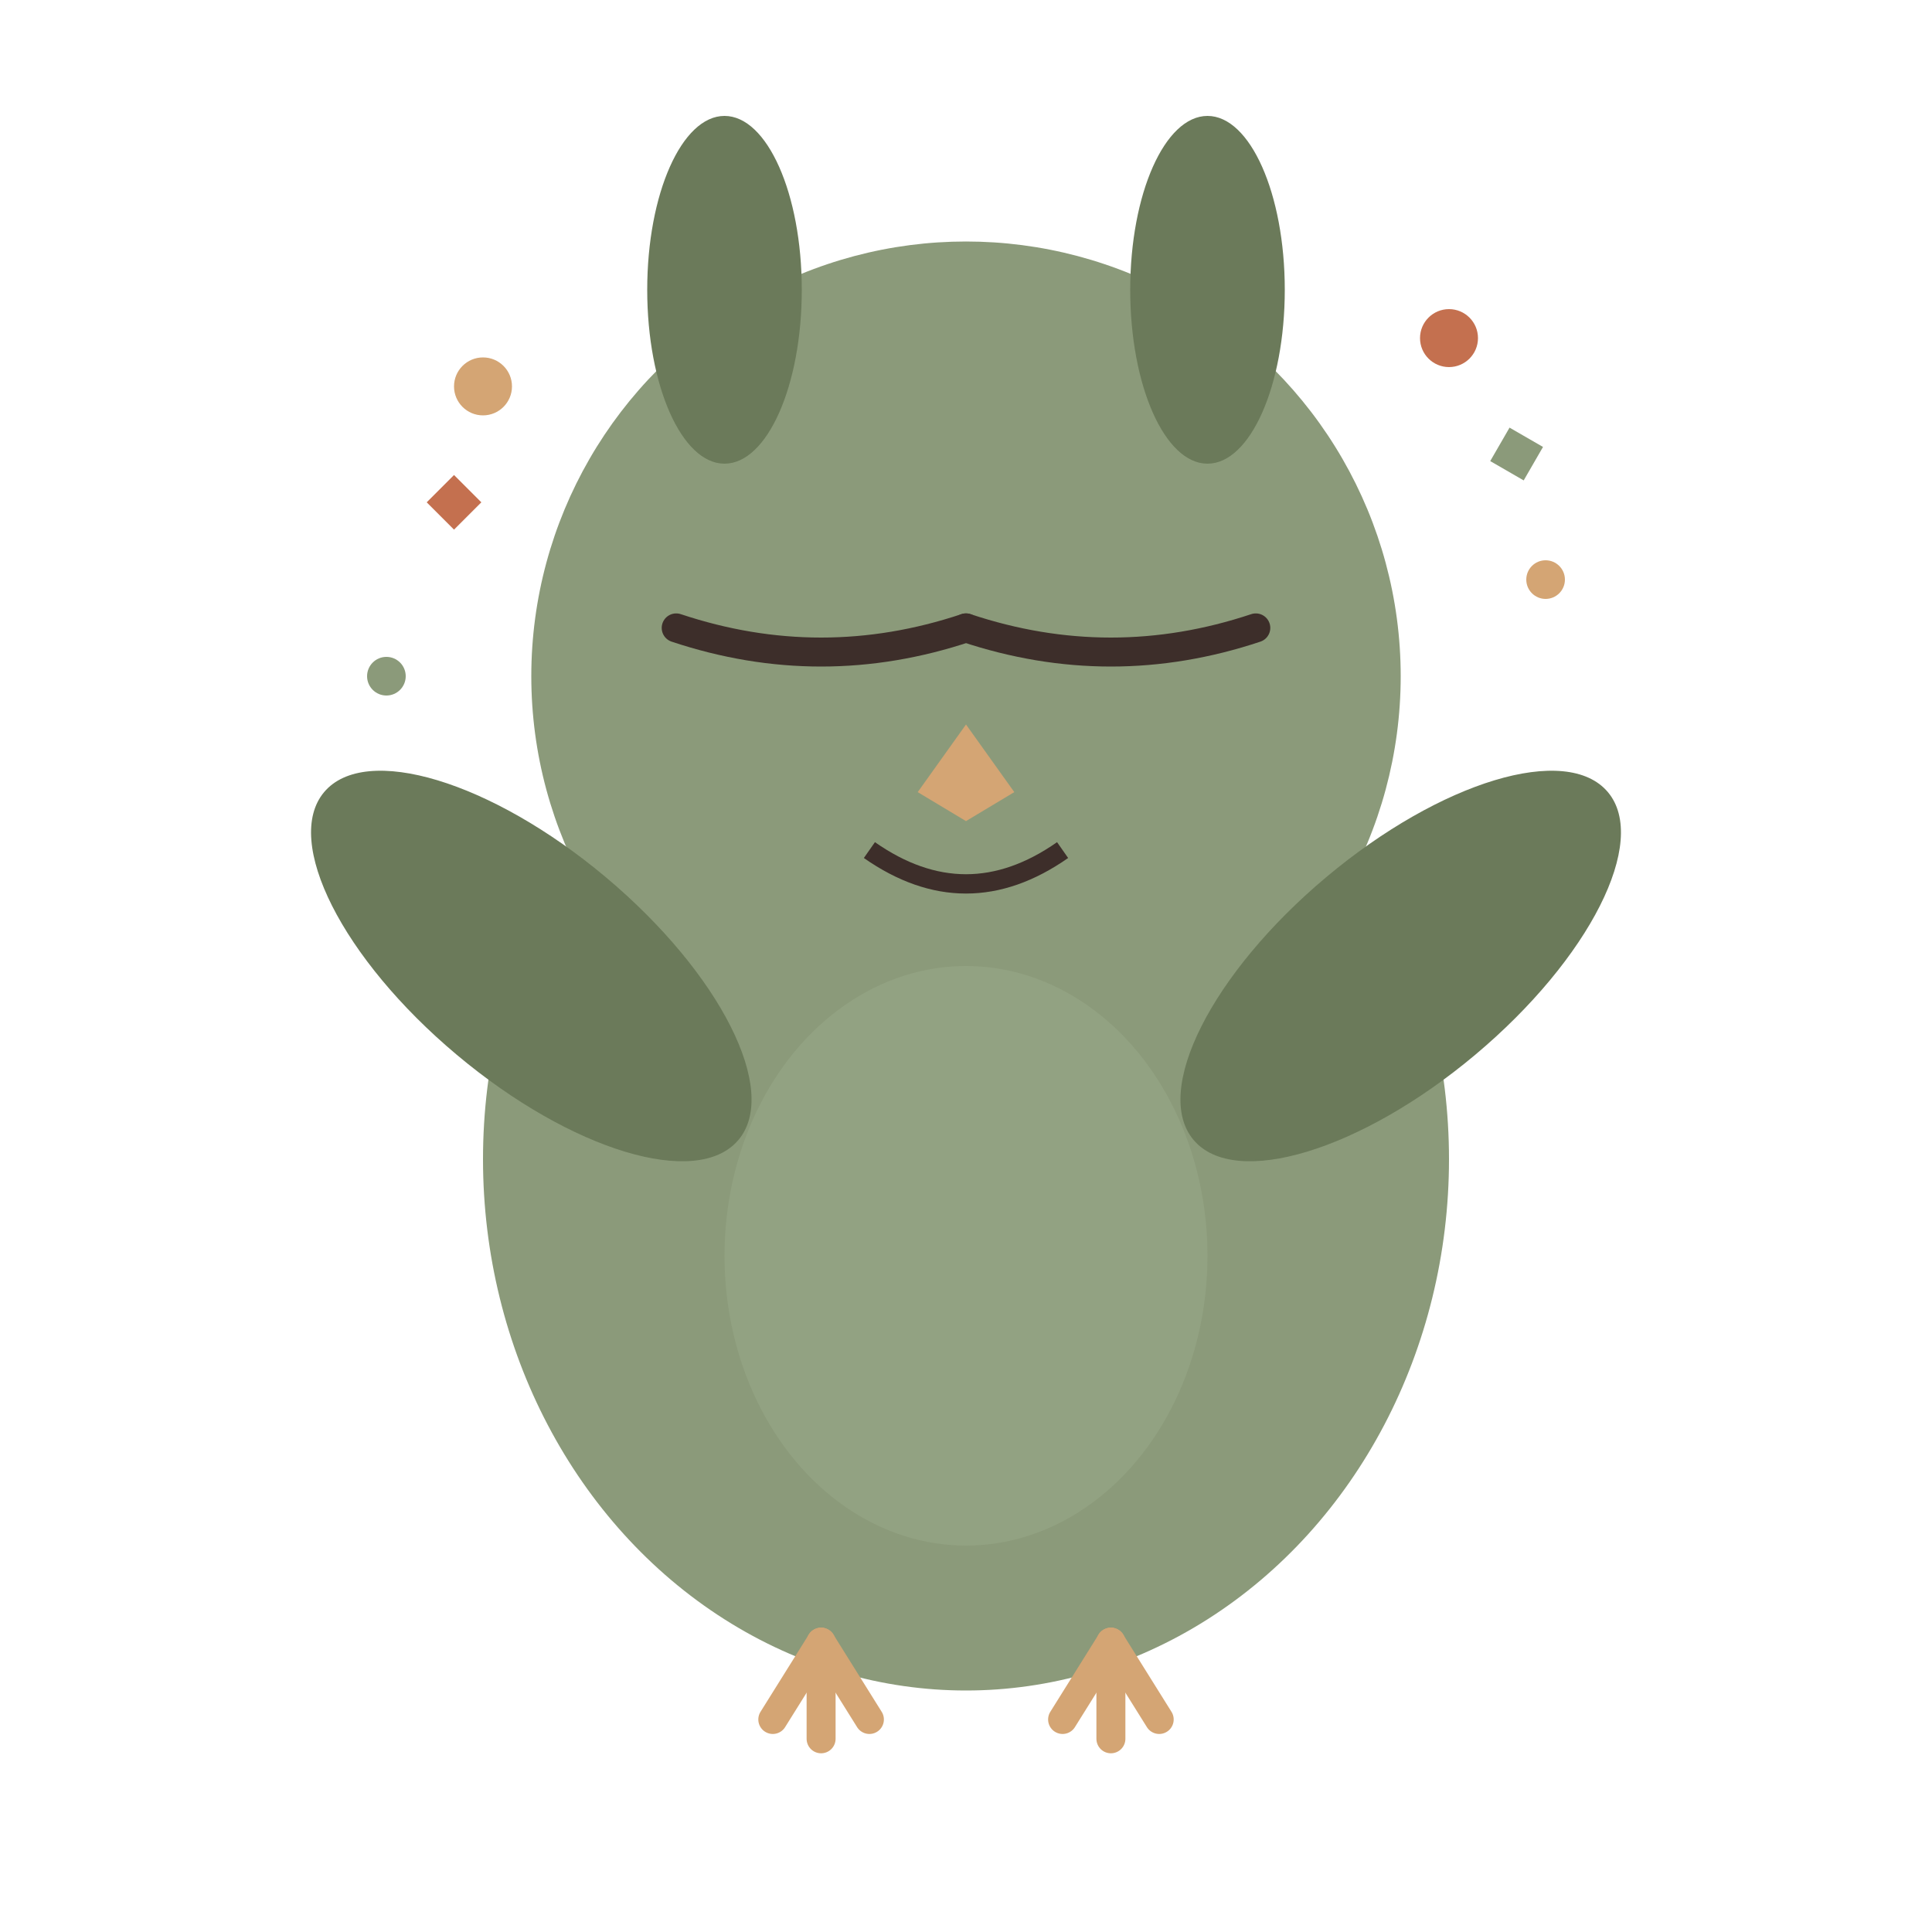 <svg width="200" height="200" viewBox="0 0 200 200" fill="none" xmlns="http://www.w3.org/2000/svg">
  <!-- Olly the Owl - Celebrating -->
  
  <!-- Body -->
  <ellipse cx="100" cy="120" rx="50" ry="55" fill="#8B9A7A"/>
  
  <!-- Head -->
  <circle cx="100" cy="70" r="45" fill="#8B9A7A"/>
  
  <!-- Ears/Tufts (perky) -->
  <ellipse cx="75" cy="30" rx="8" ry="18" fill="#6B7A5A"/>
  <ellipse cx="125" cy="30" rx="8" ry="18" fill="#6B7A5A"/>
  
  <!-- Eyes (happy, closed) -->
  <path d="M 70 65 Q 85 70 100 65" stroke="#3D2E2A" stroke-width="3" stroke-linecap="round" fill="none"/>
  <path d="M 100 65 Q 115 70 130 65" stroke="#3D2E2A" stroke-width="3" stroke-linecap="round" fill="none"/>
  
  <!-- Beak (open smile) -->
  <path d="M100 75 L95 82 L100 85 L105 82 Z" fill="#D4A574"/>
  <path d="M 90 88 Q 100 95 110 88" stroke="#3D2E2A" stroke-width="2" fill="none"/>
  
  <!-- Wings (both raised) -->
  <g transform="translate(55, 100) rotate(-50)">
    <ellipse cx="0" cy="0" rx="12" ry="28" fill="#6B7A5A"/>
  </g>
  <g transform="translate(145, 100) rotate(50)">
    <ellipse cx="0" cy="0" rx="12" ry="28" fill="#6B7A5A"/>
  </g>
  
  <!-- Feet -->
  <g transform="translate(85, 170)">
    <line x1="0" y1="0" x2="-5" y2="8" stroke="#D4A574" stroke-width="3" stroke-linecap="round"/>
    <line x1="0" y1="0" x2="0" y2="10" stroke="#D4A574" stroke-width="3" stroke-linecap="round"/>
    <line x1="0" y1="0" x2="5" y2="8" stroke="#D4A574" stroke-width="3" stroke-linecap="round"/>
  </g>
  <g transform="translate(115, 170)">
    <line x1="0" y1="0" x2="-5" y2="8" stroke="#D4A574" stroke-width="3" stroke-linecap="round"/>
    <line x1="0" y1="0" x2="0" y2="10" stroke="#D4A574" stroke-width="3" stroke-linecap="round"/>
    <line x1="0" y1="0" x2="5" y2="8" stroke="#D4A574" stroke-width="3" stroke-linecap="round"/>
  </g>
  
  <!-- Belly accent -->
  <ellipse cx="100" cy="130" rx="25" ry="30" fill="#9BAA8A" opacity="0.5"/>
  
  <!-- Confetti -->
  <circle cx="50" cy="40" r="3" fill="#D4A574"/>
  <circle cx="150" cy="35" r="3" fill="#C4704F"/>
  <circle cx="40" cy="70" r="2" fill="#8B9A7A"/>
  <circle cx="160" cy="60" r="2" fill="#D4A574"/>
  <rect x="45" y="50" width="4" height="4" fill="#C4704F" transform="rotate(45 47 52)"/>
  <rect x="155" y="45" width="4" height="4" fill="#8B9A7A" transform="rotate(30 157 47)"/>
</svg>

